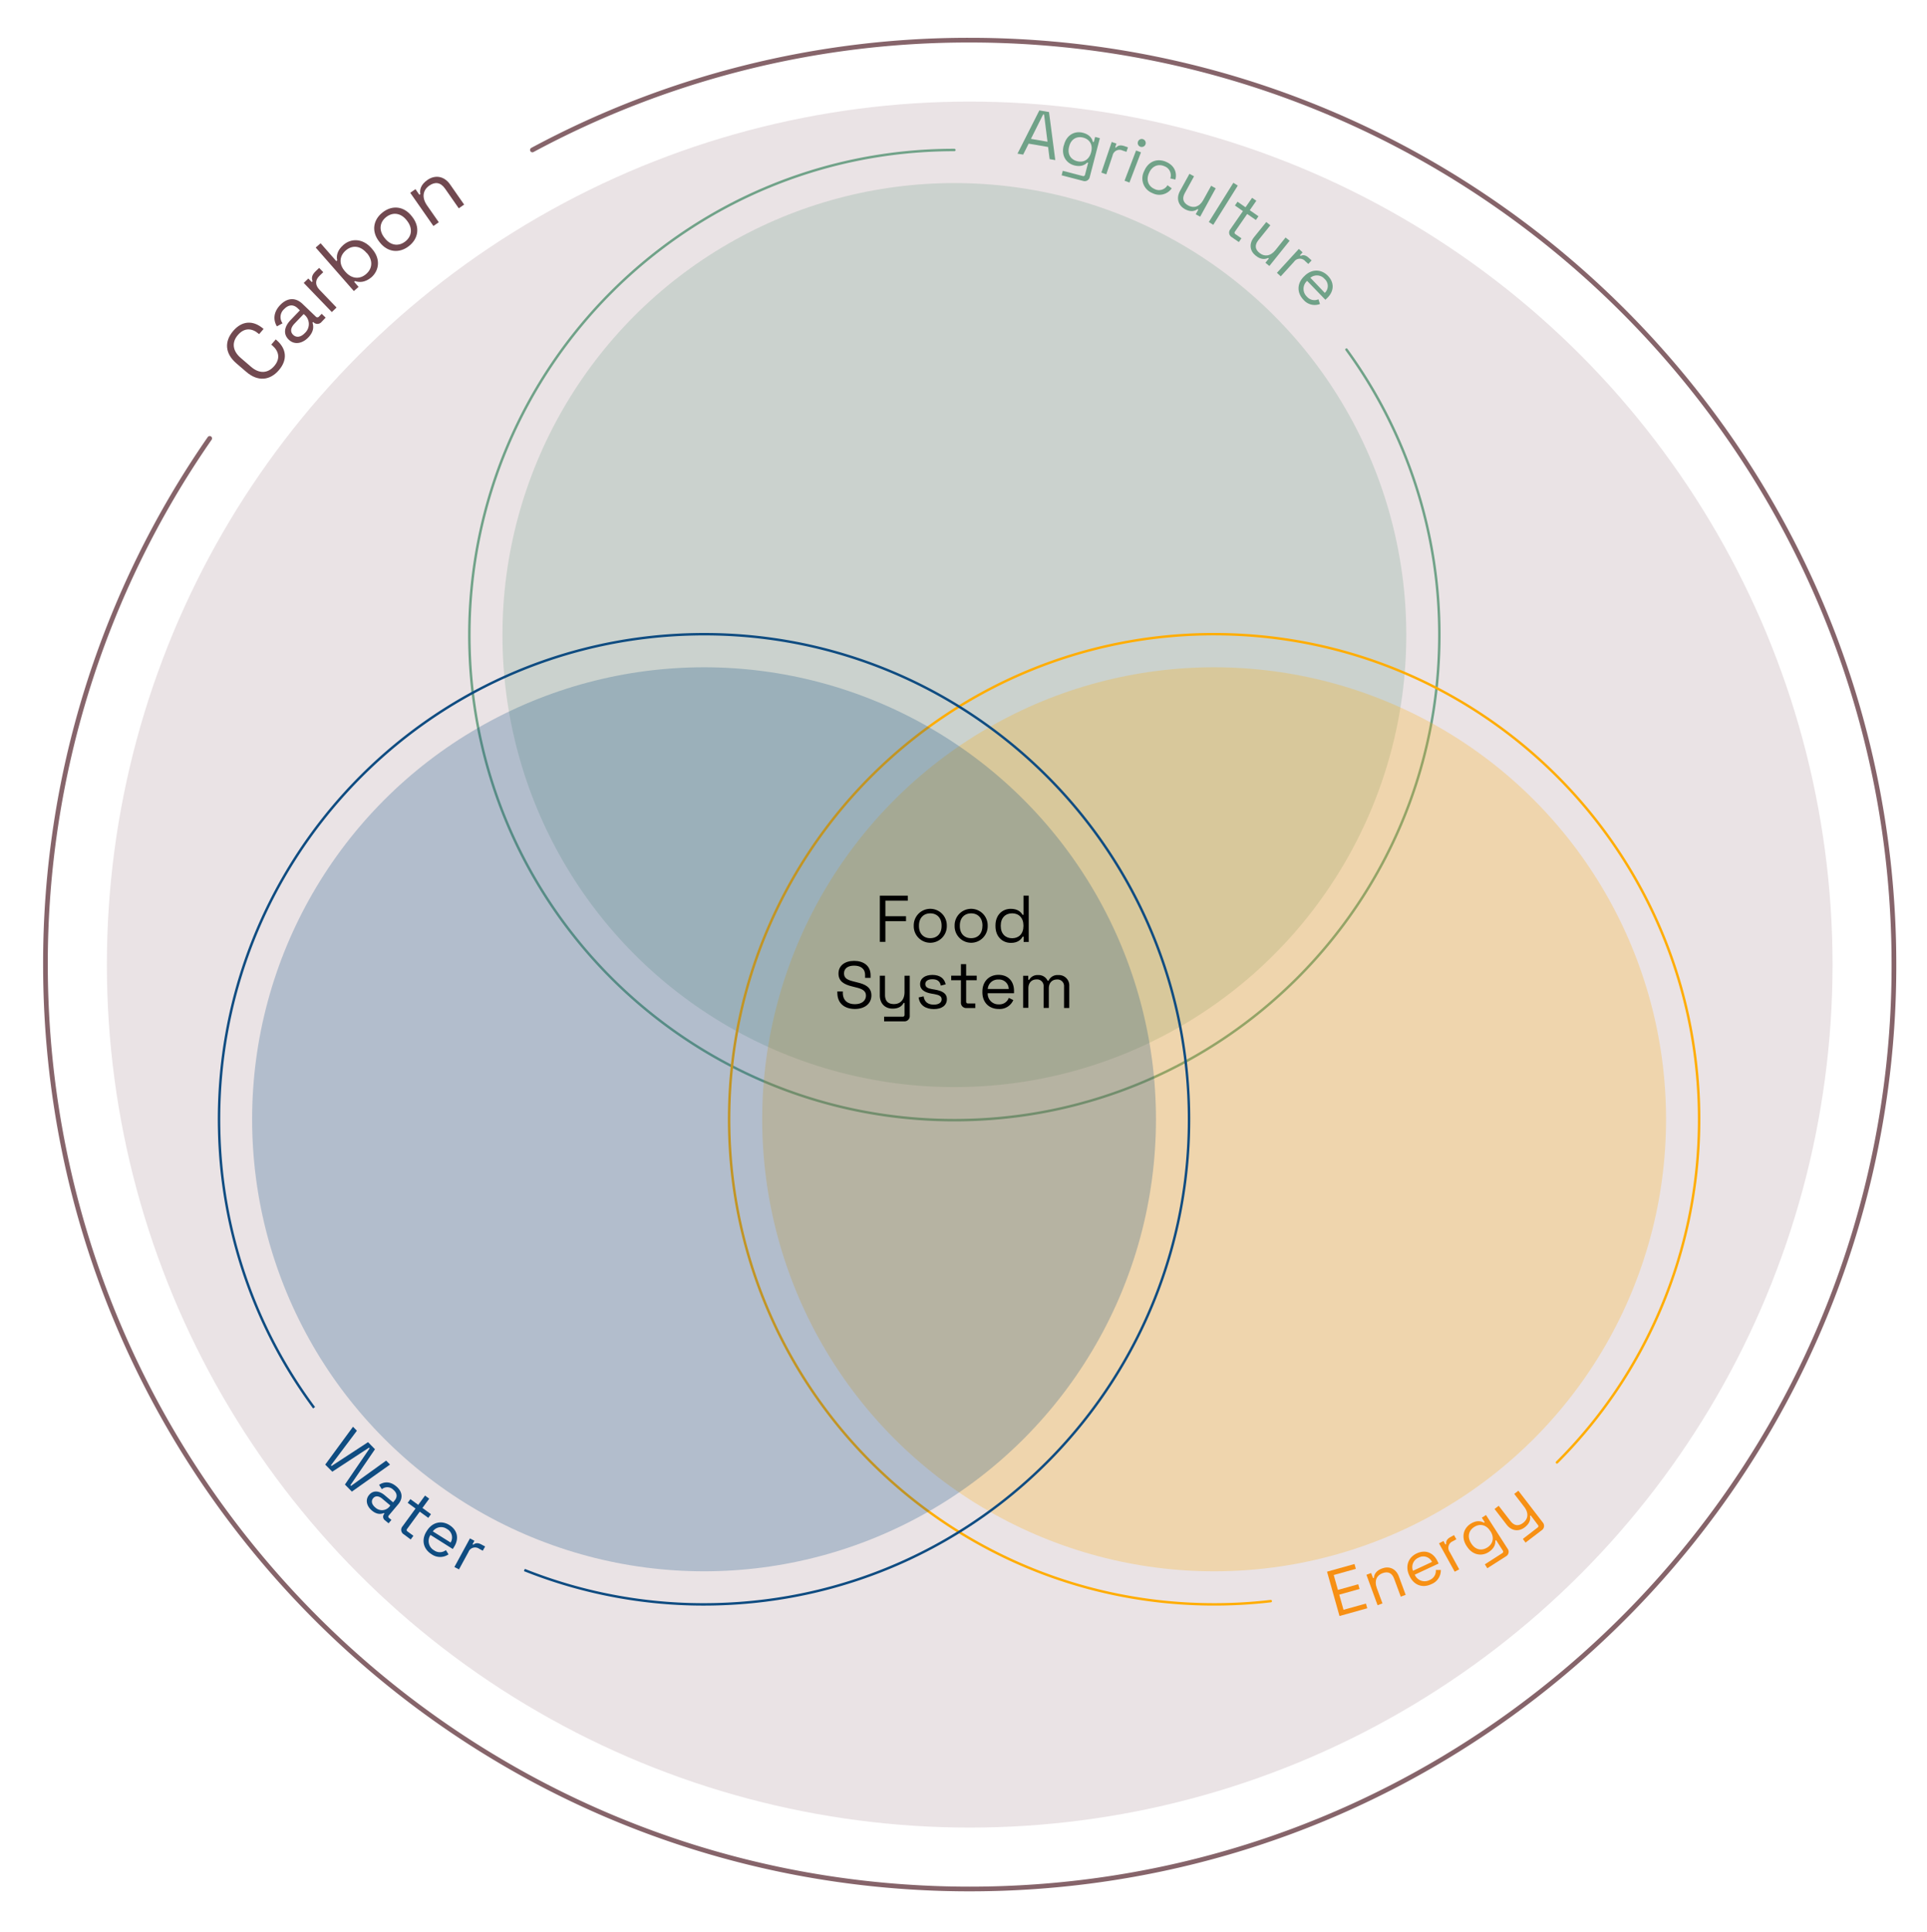 <svg xmlns="http://www.w3.org/2000/svg" id="Layer_1" data-name="Layer 1" viewBox="0 0 816 818"><defs><style>.cls-1,.cls-5{fill:#714950;}.cls-1{opacity:0.15;}.cls-2,.cls-3{fill:#70a288;}.cls-10,.cls-2,.cls-6{opacity:0.25;}.cls-12,.cls-4,.cls-7,.cls-8{fill:none;stroke-miterlimit:10;}.cls-4{stroke:#70a288;}.cls-4,.cls-7,.cls-8{stroke-linecap:round;}.cls-12,.cls-4,.cls-7{stroke-width:1.04px;}.cls-6{fill:#ffad05;}.cls-7{stroke:#ffad05;}.cls-8{stroke:#714950;stroke-width:1.99px;opacity:0.85;}.cls-9{fill:#f79014;}.cls-10,.cls-11{fill:#0f4c81;}.cls-12{stroke:#0f4c81;}</style></defs><circle class="cls-1" cx="410.63" cy="408.38" r="365.37"></circle><circle class="cls-2" cx="404.13" cy="268.88" r="191.37"></circle><path class="cls-3" d="M440.12,46.74l4.09.7,2.66,20.34-2.4-.41-.65-5.14-8.23-1.41-2.33,4.64-2.4-.41ZM443.57,60l-1.45-11.5-.39-.07-5.18,10.37Z"></path><path class="cls-3" d="M450.58,61.29c1.08-4.15,4.53-6,8-5.07,2.79.73,3.84,2.36,4.21,3.85l.38.1.57-2.2,2,.53-4.25,16.34a2.2,2.2,0,0,1-2.94,1.72l-9-2.34.49-1.9,8.43,2.2a.74.74,0,0,0,1-.6l1.31-5-.38-.1c-1,1-2.67,1.93-5.46,1.21-3.47-.91-5.6-4.18-4.52-8.32ZM462,64.57l.06-.22c.8-3.06-.63-5.37-3.36-6.08s-5.14.6-5.93,3.66l-.06.22c-.8,3.06.65,5.38,3.39,6.09S461.17,67.63,462,64.57Z"></path><path class="cls-3" d="M470.76,60.11l2,.69-.53,1.59.37.12c.83-1,1.93-1.18,3.5-.66l1.54.52L477,64.28l-1.67-.56a3,3,0,0,0-4.21,2.16l-2.65,7.92-2.1-.71Z"></path><path class="cls-3" d="M481.08,63.71l2.07.79-4.88,12.79-2.07-.79Zm.81-3.76a1.69,1.69,0,1,1,1,2.17A1.64,1.64,0,0,1,481.89,60Z"></path><path class="cls-3" d="M484.5,72.46l.12-.28c1.8-4,5.6-5.26,9.26-3.62s4.56,4.74,3.84,7.46l-2.15-.48a4.07,4.07,0,0,0-2.48-5.15c-2.48-1.11-5.16-.2-6.46,2.72l-.1.23c-1.31,2.91-.21,5.52,2.27,6.63a4.14,4.14,0,0,0,5.58-1.55l1.8,1.32a6.41,6.41,0,0,1-8.22,2A6.66,6.66,0,0,1,484.5,72.46Z"></path><path class="cls-3" d="M499.68,80.86l4-7.27,1.94,1.06-3.91,7.12c-1.3,2.38-.59,4.11,1.45,5.23,2.28,1.25,4.76.63,6.39-2.34l3.31-6,1.94,1.07-6.58,12-1.89-1,1.11-2-.34-.19c-1.17.86-2.93,1.33-5.39,0C499.05,87,497.92,84.07,499.68,80.86Z"></path><path class="cls-3" d="M522.27,77.39l1.88,1.18L513.76,95.19,511.89,94Z"></path><path class="cls-3" d="M521,97.06l5.33-7.68L522.94,87l1.1-1.59,3.39,2.35,2.77-4L532,85l-2.77,4,3.68,2.56-1.1,1.58-3.68-2.55L523,98a.72.72,0,0,0,.19,1.16l2.51,1.74-1.1,1.58-3-2.07A2.22,2.22,0,0,1,521,97.06Z"></path><path class="cls-3" d="M531,100.45,536.21,94l1.73,1.38-5.09,6.33c-1.7,2.12-1.3,4,.52,5.4,2,1.63,4.58,1.45,6.7-1.19l4.31-5.37,1.72,1.38-8.57,10.68-1.68-1.35,1.45-1.81-.3-.24c-1.3.64-3.12.79-5.3-1C529.34,106.35,528.73,103.31,531,100.45Z"></path><path class="cls-3" d="M550,105.39l1.59,1.45-1.13,1.24.29.27c1.16-.57,2.24-.3,3.46.82l1.2,1.09L554,111.75l-1.3-1.19a3,3,0,0,0-4.73.26L542.35,117l-1.63-1.49Z"></path><path class="cls-3" d="M552.24,117l.24-.24c3-2.93,7-2.9,9.82,0s2.68,6.56-.33,9.46l-.73.7-7.73-8a4.52,4.52,0,0,0-.08,6.69,4.17,4.17,0,0,0,4.87,1.1l.65,2a6.26,6.26,0,0,1-7-1.8C549.08,123.89,549.19,119.93,552.24,117Zm8.76,7a4,4,0,0,0-.11-5.92,4.3,4.3,0,0,0-6-.47Z"></path><path class="cls-4" d="M404.13,63.5c-113.43,0-205.38,91.95-205.38,205.38S290.7,474.25,404.13,474.25,609.5,382.3,609.5,268.88A204.51,204.51,0,0,0,570.17,148"></path><path class="cls-5" d="M104.33,157.47l-4.25-3.65c-4.91-4.22-5.1-9.32-1.31-13.73s8.49-4.56,12.71-.93l.13.11-1.89,2.2-.21-.18c-2.79-2.39-6-2.65-8.75.51s-2.27,6.78,1.18,9.74l4.36,3.75c3.45,3,7.09,2.86,9.81-.3s2-6.33-.81-8.73l-.43-.36,1.89-2.2.35.29c4.22,3.63,4.75,8.33,1,12.71S109.24,161.69,104.33,157.47Z"></path><path class="cls-5" d="M122.28,143.81c-2.51-2.4-1.83-5.58.71-8.24l4-4.17-.91-.87c-1.75-1.67-3.8-1.7-5.77.35a4.48,4.48,0,0,0-.66,6l-2.4,1.29c-1.51-2.56-1.61-5.86,1.37-9s6.51-3.36,9.47-.52l5.59,5.35a.92.92,0,0,0,1.44,0l1.09-1.14,1.69,1.62-1.67,1.75a2.32,2.32,0,0,1-3.49.2l-.12-.12-.29.3c.47,1.47.69,3.67-1.75,6.23S124.75,146.18,122.28,143.81Zm6.6-10.59-.28-.27-3.92,4.1c-1.52,1.59-1.93,3.38-.54,4.71s3.29,1,4.94-.75A5.12,5.12,0,0,0,128.88,133.22Z"></path><path class="cls-5" d="M128.62,119.78l1.94-1.87,1.46,1.51.35-.34c-.61-1.49-.19-2.82,1.3-4.25l1.47-1.41,1.74,1.82-1.59,1.53c-1.79,1.72-2,3.84,0,5.91l7.22,7.53-2,1.91Z"></path><path class="cls-5" d="M150.34,119l-.37.32,1.87,2.14-2,1.77-16.15-18.42,2.08-1.82,6.65,7.58.37-.33c-.41-1.73-.1-4.15,2.58-6.5,3.37-3,8.3-2.8,11.9,1.3l.3.35c3.62,4.13,3.07,9-.27,12C154.58,119.65,152.16,119.64,150.34,119Zm5-11.8-.21-.23c-2.68-3.06-6.09-3.23-8.75-.9s-3,5.76-.28,8.81l.21.24c2.68,3.05,6.11,3.2,8.77.87S158,110.21,155.36,107.15Z"></path><path class="cls-5" d="M160.83,102.63l-.28-.36c-3.3-4.22-2.62-9.14,1.46-12.34s9-2.66,12.32,1.56l.28.36c3.3,4.22,2.62,9.15-1.46,12.34S164.13,106.85,160.83,102.63Zm11.56-9.13-.19-.25c-2.42-3.09-5.82-3.58-8.66-1.36s-3.19,5.65-.77,8.74l.19.24c2.42,3.09,5.82,3.58,8.66,1.36S174.81,96.59,172.39,93.5Z"></path><path class="cls-5" d="M173.72,81.62l2.21-1.54,1.66,2.39.41-.28c-.34-1.77.11-4,3-6,3.1-2.16,7-1.84,9.61,1.92l5.93,8.5-2.27,1.58-5.81-8.33c-1.94-2.78-4.3-2.93-6.66-1.29-2.7,1.88-3.35,5-.93,8.46l4.93,7.06-2.27,1.59Z"></path><circle class="cls-6" cx="514.13" cy="473.88" r="191.37"></circle><path class="cls-7" d="M659.3,619.15a204.79,204.79,0,0,0,60.19-143c1.26-113.42-89.66-206.38-203.08-207.65S310,358.17,308.76,471.59,398.42,678,511.84,679.24a207.27,207.27,0,0,0,26.26-1.37"></path><path class="cls-8" d="M225.45,63.49A389.68,389.68,0,0,1,410.63,17C626.78,17,802,192.22,802,408.38a389.73,389.73,0,0,1-42.88,178.29C694.27,713.18,562.56,799.75,410.63,799.75c-216.16,0-391.38-175.22-391.38-391.37A389.58,389.58,0,0,1,88.8,185.6"></path><path class="cls-9" d="M561.94,665.41l11.63-3.25.57,2.05-9.36,2.61,1.77,6.31,8.6-2.4.57,2-8.6,2.4,1.8,6.42,9.49-2.65.57,2-11.76,3.28Z"></path><path class="cls-9" d="M578.62,666.72l2-.75.81,2.18.36-.13c.1-1.44.9-3.08,3.52-4,2.84-1.05,5.79,0,7.06,3.42l2.87,7.78-2.08.76-2.81-7.61c-.94-2.55-2.74-3.14-4.89-2.34-2.47.91-3.6,3.18-2.43,6.35l2.39,6.46-2.08.77Z"></path><path class="cls-9" d="M596.9,667.28l-.15-.31c-1.78-3.83-.46-7.6,3.17-9.3s7.08-.39,8.84,3.39l.43.91-10.1,4.71a4.53,4.53,0,0,0,6.31,2.25,4.17,4.17,0,0,0,2.61-4.25l2.12,0a6.28,6.28,0,0,1-4,6C602.39,672.5,598.69,671.11,596.9,667.28Zm9.49-6a4.06,4.06,0,0,0-5.64-1.82,4.29,4.29,0,0,0-2.4,5.57Z"></path><path class="cls-9" d="M609.36,653.42l1.89-1,.81,1.48.35-.19c-.17-1.29.43-2.23,1.88-3l1.42-.78,1,1.76-1.54.85a3,3,0,0,0-1.26,4.56l4,7.31L616,665.42Z"></path><path class="cls-9" d="M621,654.47c-2.32-3.61-1.31-7.38,1.71-9.32,2.42-1.55,4.34-1.22,5.67-.48l.33-.21-1.22-1.91,1.77-1.13,9.11,14.21a2.19,2.19,0,0,1-.72,3.32l-7.83,5-1.06-1.65,7.33-4.7a.74.74,0,0,0,.25-1.16l-2.8-4.38-.34.21c.1,1.4-.39,3.28-2.81,4.84-3,1.93-6.87,1.27-9.18-2.34Zm10.13-6.14-.12-.19c-1.71-2.66-4.37-3.18-6.75-1.65s-3,4.17-1.33,6.84l.12.19c1.71,2.66,4.39,3.16,6.77,1.64S632.88,651,631.17,648.33Z"></path><path class="cls-9" d="M644.85,651.54l6.21-4.78a.71.71,0,0,0,.14-1.16l-3-4-.31.24c.26,1.32,0,3.08-2.23,4.79-2.39,1.84-5.48,1.74-7.71-1.17l-5.07-6.59,1.75-1.35,5,6.46c1.66,2.15,3.51,2.17,5.35.76,2.07-1.59,2.51-4.09.43-6.8l-4.2-5.46,1.75-1.35,10.3,13.39a2.24,2.24,0,0,1-.49,3.41L646,653.09Z"></path><circle class="cls-10" cx="298.13" cy="473.88" r="191.37"></circle><path class="cls-11" d="M149.48,604.05l1.65,1.68-11,14.65.27.28,15.45-10.09,2.94,3-10.41,15.22.28.29,14.85-10.69,1.65,1.67L149,631.51l-2.94-3,10.46-15.32-.27-.28-15.53,10.17-3-3Z"></path><path class="cls-11" d="M156.3,632.92c1.78-2.13,4.36-1.75,6.61.13l3.55,3,.64-.77c1.25-1.48,1.16-3.12-.58-4.58a3.59,3.59,0,0,0-4.83-.21l-1.15-1.85c2-1.34,4.59-1.59,7.23.62s3,5,.92,7.53l-4,4.75a.72.72,0,0,0,.06,1.14l1,.81-1.21,1.44-1.48-1.24a1.85,1.85,0,0,1-.34-2.78l.09-.1-.26-.22c-1.15.46-2.9.75-5.07-1.06S154.54,635,156.3,632.92Zm8.8,4.71.2-.23-3.47-2.92c-1.36-1.13-2.81-1.36-3.8-.18s-.6,2.67.86,3.9A4.09,4.09,0,0,0,165.1,637.63Z"></path><path class="cls-11" d="M170.44,646.23l5.52-7.55-3.32-2.43,1.14-1.56,3.32,2.43,2.88-3.93,1.78,1.31-2.87,3.93,3.61,2.64-1.14,1.56L177.75,640l-5.31,7.25a.71.71,0,0,0,.16,1.16l2.46,1.8-1.14,1.56L171,649.61A2.22,2.22,0,0,1,170.44,646.23Z"></path><path class="cls-11" d="M180.62,648.34l.18-.28c2.25-3.58,6.14-4.5,9.53-2.37s4.16,5.73,1.94,9.26l-.54.86-9.43-5.94a4.52,4.52,0,0,0,1.52,6.51,4.19,4.19,0,0,0,5-.09l1.11,1.79a6.27,6.27,0,0,1-7.2-.07C179.2,655.79,178.36,651.92,180.62,648.34Zm10.19,4.73a4.05,4.05,0,0,0-1.53-5.72,4.3,4.3,0,0,0-6,1Z"></path><path class="cls-11" d="M199,651.32l1.89,1-.79,1.48.34.18c1-.83,2.11-.83,3.56,0l1.43.77-1,1.78-1.55-.84a3,3,0,0,0-4.52,1.41l-4,7.34-1.95-1Z"></path><path class="cls-12" d="M222.05,664.7a204.73,204.73,0,0,0,80.68,14.5C416.12,676.66,506,582.67,503.45,469.27S406.92,266,293.52,268.55,90.26,365.08,92.8,478.48A204.41,204.41,0,0,0,133,596"></path><path d="M372.57,379.2h11.84v2.13h-9.49v6.58h8.74V390h-8.74v8.76h-2.35Z"></path><path d="M386.93,392.14v-.37a7,7,0,1,1,14,0v.37a7,7,0,1,1-14,0Zm11.79-.06v-.25c0-3.14-1.9-5.13-4.79-5.13s-4.78,2-4.78,5.13v.25c0,3.14,1.9,5.12,4.78,5.12S398.72,395.22,398.72,392.08Z"></path><path d="M404.24,392.14v-.37a7,7,0,1,1,14,0v.37a7,7,0,1,1-14,0Zm11.79-.06v-.25c0-3.14-1.91-5.13-4.79-5.13s-4.79,2-4.79,5.13v.25c0,3.14,1.9,5.12,4.79,5.12S416,395.22,416,392.08Z"></path><path d="M421.54,392.14v-.37c0-4.37,2.89-7,6.47-7,2.86,0,4.28,1.28,5,2.54h.39V379.2h2.22v19.6h-2.16v-2.27h-.39c-.76,1.37-2.18,2.66-5,2.66C424.45,399.19,421.54,396.53,421.54,392.14Zm11.84-.06v-.25c0-3.25-1.95-5.15-4.78-5.15s-4.82,1.9-4.82,5.15v.25c0,3.25,2,5.15,4.82,5.15S433.38,395.33,433.38,392.08Z"></path><path d="M354.58,420.33v-.59h2.32v.59c0,3.28,2.1,4.82,5.1,4.82s4.7-1.54,4.7-3.64-1.73-2.89-4.36-3.5l-1.46-.37c-3.47-.84-5.82-2.18-5.82-5.48s2.65-5.35,6.6-5.35,7,2,7,6.05V414h-2.33v-1.17c0-2.83-2-4-4.65-4s-4.28,1.18-4.28,3.28,1.54,2.8,4.14,3.44l1.46.37c3.39.78,6,2.07,6,5.51s-2.77,5.74-7,5.74S354.58,424.92,354.58,420.33Z"></path><path d="M374.38,430.44h7.84c.58,0,.81-.28.81-.84v-5h-.39c-.59,1.2-1.88,2.43-4.68,2.43-3,0-5.4-2-5.4-5.63v-8.31h2.21v8.15c0,2.71,1.45,3.86,3.78,3.86,2.6,0,4.48-1.71,4.48-5.12v-6.89h2.21V430a2.24,2.24,0,0,1-2.46,2.41h-8.4Z"></path><path d="M389,422.29l2.1-.47c.4,2.68,2.24,3.52,4.32,3.52s3.33-.86,3.33-2.26-1.21-1.85-3.19-2.22l-1.15-.19c-2.69-.48-4.79-1.57-4.79-4s2.07-3.92,5.21-3.92,5.07,1.45,5.63,4l-2.08.53c-.33-2-1.71-2.69-3.55-2.69s-3,.73-3,2.05,1.1,1.82,2.83,2.13l1.15.19c2.88.51,5.15,1.4,5.15,4.06s-2.15,4.2-5.51,4.2S389.44,425.68,389,422.29Z"></path><path d="M406.91,424.39V415h-4.12v-1.93h4.12v-4.87h2.21v4.87h4.48V415h-4.48v9c0,.56.23.84.82.84H413v1.93h-3.64A2.22,2.22,0,0,1,406.91,424.39Z"></path><path d="M416,420.14v-.34c0-4.23,2.8-7.08,6.81-7.08s6.58,2.63,6.58,6.8v1H418.25a4.52,4.52,0,0,0,4.76,4.7,4.19,4.19,0,0,0,4.17-2.74l1.91.92a6.28,6.28,0,0,1-6.13,3.78C418.78,427.19,416,424.36,416,420.14Zm11.15-1.43a4.05,4.05,0,0,0-4.34-4,4.3,4.3,0,0,0-4.54,4Z"></path><path d="M433.26,413.11h2.16v1.71h.39a4,4,0,0,1,3.81-2,4.15,4.15,0,0,1,4,2.4H444a4.12,4.12,0,0,1,4.14-2.4,4.38,4.38,0,0,1,4.65,4.67v9.27h-2.21v-9.07a2.77,2.77,0,0,0-3-3c-2,0-3.45,1.34-3.45,3.81v8.23h-2.21v-9.07a2.77,2.77,0,0,0-3-3c-2,0-3.45,1.34-3.45,3.81v8.23h-2.21Z"></path></svg>